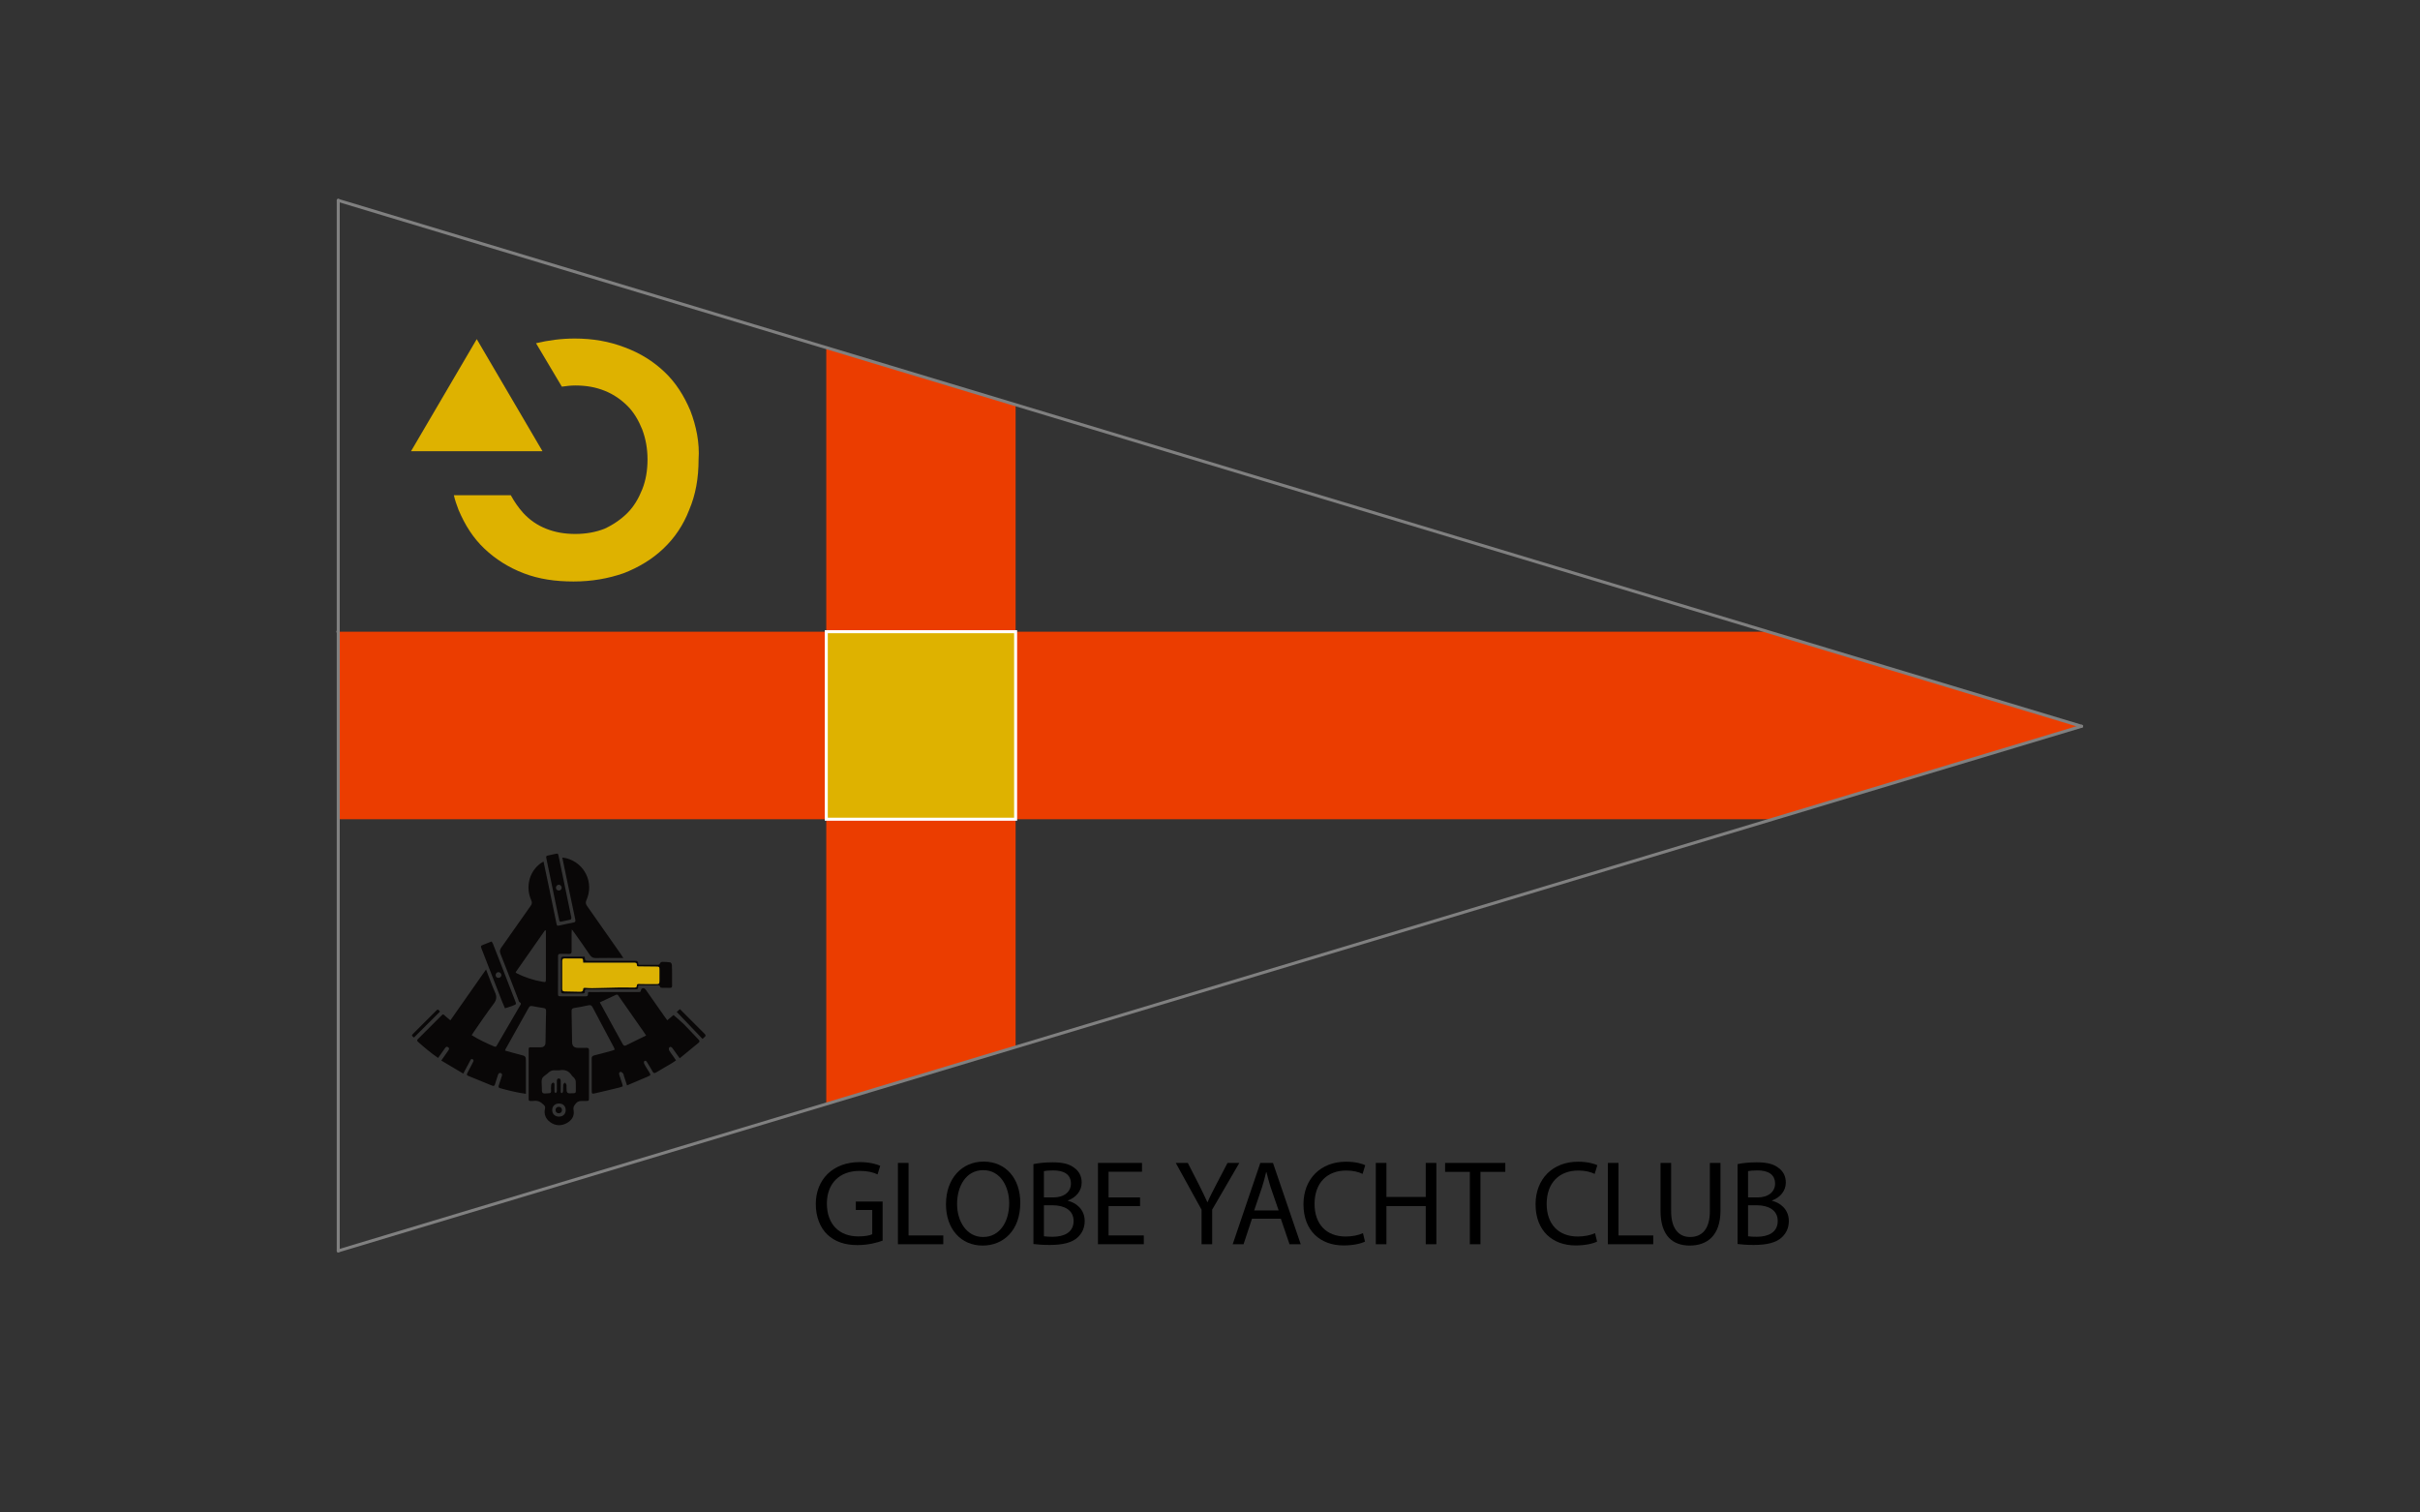 <?xml version="1.0" encoding="utf-8"?>
<!-- Generator: Adobe Illustrator 16.0.0, SVG Export Plug-In . SVG Version: 6.00 Build 0)  -->
<!DOCTYPE svg PUBLIC "-//W3C//DTD SVG 1.1//EN" "http://www.w3.org/Graphics/SVG/1.1/DTD/svg11.dtd">
<svg version="1.1" id="Layer_1" xmlns="http://www.w3.org/2000/svg" xmlns:xlink="http://www.w3.org/1999/xlink" x="0px" y="0px"
	 width="800px" height="500px" viewBox="0 0 800 500" enable-background="new 0 0 800 500" xml:space="preserve">
<rect x="0" y="0" width="800" height="500" fill="#333333" stroke="none"/>
<g id="Layer_2">
	<g>
		<polygon fill="#EB3D00" points="688.123,240.091 584.481,208.827 335.742,208.827 335.742,133.802 273.148,114.918 
			273.148,208.827 111.82,208.827 111.82,270.82 273.148,270.82 273.148,364.963 335.742,346.131 335.742,270.82 586.022,270.82 		
			"/>
		<g>
			<polyline fill="#FFFFFF" stroke="#808080" stroke-linecap="round" stroke-miterlimit="10" points="111.82,66.247 111.82,208.827 
				111.82,270.82 111.82,413.517 			"/>
			<polyline fill="#FFFFFF" stroke="#808080" stroke-linecap="round" stroke-miterlimit="10" points="111.82,413.517 
				586.022,270.82 688.123,240.091 			"/>
			<polyline fill="#FFFFFF" stroke="#808080" stroke-linecap="round" stroke-miterlimit="10" points="688.123,240.091 
				584.481,208.827 111.82,66.247 			"/>
			
				<line fill="none" stroke="#808080" stroke-linecap="round" stroke-miterlimit="10" x1="111.704" y1="208.827" x2="111.82" y2="208.827"/>
		</g>
	</g>
</g>
<rect x="273.148" y="208.827" fill="#DEB200" stroke="#FFFFFF" stroke-miterlimit="10" width="62.594" height="61.993"/>
<polygon fill="#DEB200" points="157.602,112.107 179.332,149.162 135.875,149.162 "/>
<path fill="#DEB200" d="M228.221,135.775c-2.136-5.045-4.851-9.314-8.537-12.804c-3.688-3.491-7.954-6.208-13.193-8.148
	c-5.046-1.939-10.478-2.911-16.491-2.911c-4.46,0-8.729,0.583-12.803,1.551l8.537,14.358c1.354-0.194,2.907-0.389,4.46-0.389
	c3.686,0,6.792,0.582,9.697,1.748c2.915,1.161,5.434,2.909,7.565,5.043c2.135,2.133,3.688,4.849,4.853,7.761
	c1.165,3.103,1.746,6.399,1.746,9.892c0,3.687-0.582,6.983-1.746,9.896c-1.161,2.91-2.718,5.625-4.853,7.759
	c-2.132,2.136-4.654,3.879-7.565,5.237c-2.908,1.164-6.205,1.747-9.697,1.747c-3.688,0-6.79-0.583-9.701-1.747
	c-2.912-1.163-5.431-2.908-7.567-5.237c-1.552-1.746-2.908-3.688-4.071-5.822h-18.818c0.388,1.75,0.97,3.3,1.549,4.853
	c2.136,5.044,4.852,9.313,8.539,12.805c3.686,3.491,7.952,6.208,12.998,8.148c5.042,1.938,10.478,2.715,16.493,2.715
	c6.011,0,11.445-0.971,16.485-2.715c5.049-1.94,9.506-4.657,13.196-8.148c3.685-3.491,6.597-7.761,8.536-12.805
	c2.137-5.042,3.104-10.478,3.104-16.685C231.323,146.445,230.161,140.82,228.221,135.775z"/>
<g>
	<path d="M291.775,410.128c-1.555,0.596-4.665,1.476-8.295,1.476c-4.067,0-7.417-1.036-10.05-3.55
		c-2.313-2.234-3.75-5.82-3.75-10.011c0-8.017,5.543-13.877,14.558-13.877c3.11,0,5.583,0.677,6.74,1.232l-0.878,2.834
		c-1.437-0.677-3.23-1.158-5.942-1.158c-6.541,0-10.808,4.068-10.808,10.808c0,6.82,4.066,10.85,10.369,10.85
		c2.272,0,3.828-0.317,4.626-0.717v-8.019h-5.425v-2.791h8.854V410.128z"/>
	<path d="M296.836,384.442h3.511v23.971h11.485v2.909h-14.996V384.442z"/>
	<path d="M324.803,411.76c-7.14,0-12.084-5.506-12.084-13.64c0-8.535,5.264-14.118,12.442-14.118
		c7.378,0,12.124,5.622,12.124,13.602c0,9.212-5.624,14.156-12.442,14.156H324.803z M325.004,408.929
		c5.502,0,8.613-5.064,8.613-11.165c0-5.349-2.793-10.931-8.573-10.931c-5.783,0-8.655,5.383-8.655,11.208
		c0,5.661,3.11,10.888,8.574,10.888H325.004z"/>
	<path d="M341.629,384.843c1.515-0.359,3.947-0.6,6.341-0.6c3.47,0,5.703,0.6,7.338,1.954c1.396,1.037,2.272,2.634,2.272,4.745
		c0,2.634-1.755,4.907-4.546,5.903v0.119c2.553,0.6,5.544,2.714,5.544,6.7c0,2.312-0.917,4.066-2.313,5.386
		c-1.834,1.715-4.865,2.511-9.252,2.511c-2.394,0-4.229-0.158-5.384-0.317V384.843L341.629,384.843z M345.098,395.849h3.149
		c3.631,0,5.783-1.955,5.783-4.549c0-3.107-2.353-4.385-5.861-4.385c-1.597,0-2.514,0.118-3.071,0.238V395.849L345.098,395.849z
		 M345.098,408.69c0.718,0.119,1.675,0.161,2.911,0.161c3.59,0,6.899-1.319,6.899-5.227c0-3.63-3.15-5.184-6.939-5.184h-2.871
		V408.69z"/>
	<path d="M376.881,398.72h-10.41v9.691h11.646v2.909h-15.154v-26.88h14.557v2.912H366.47v8.495h10.41V398.72z"/>
	<path d="M397.215,411.322v-11.404l-8.535-15.476h3.988l3.788,7.42c0.997,2.032,1.834,3.667,2.673,5.543h0.079
		c0.719-1.755,1.676-3.511,2.712-5.543l3.871-7.42h3.907l-8.976,15.433v11.447H397.215z"/>
	<path d="M413.885,402.87l-2.794,8.452h-3.587l9.133-26.88h4.185l9.173,26.88h-3.707l-2.873-8.452H413.885z M422.696,400.157
		l-2.674-7.74c-0.556-1.753-0.956-3.347-1.354-4.903h-0.117c-0.361,1.558-0.799,3.231-1.319,4.864l-2.631,7.779H422.696z"/>
	<path d="M451.241,410.445c-1.236,0.638-3.83,1.275-7.101,1.275c-7.576,0-13.24-4.784-13.24-13.6
		c0-8.413,5.703-14.079,14.038-14.079c3.312,0,5.465,0.717,6.381,1.156l-0.877,2.872c-1.274-0.638-3.151-1.115-5.383-1.115
		c-6.303,0-10.491,4.027-10.491,11.048c0,6.58,3.788,10.767,10.292,10.767c2.152,0,4.308-0.438,5.704-1.116L451.241,410.445z"/>
	<path d="M458.319,384.442v11.248h13.001v-11.248h3.508v26.88h-3.508V398.72h-13.001v12.602h-3.512v-26.88H458.319z"/>
	<path d="M485.896,387.394h-8.178v-2.952h19.901v2.952h-8.217v23.928h-3.508L485.896,387.394L485.896,387.394z"/>
	<path d="M527.962,410.445c-1.236,0.638-3.829,1.275-7.098,1.275c-7.579,0-13.239-4.784-13.239-13.6
		c0-8.413,5.699-14.079,14.037-14.079c3.31,0,5.463,0.717,6.382,1.156l-0.881,2.872c-1.275-0.638-3.147-1.115-5.383-1.115
		c-6.303,0-10.487,4.027-10.487,11.048c0,6.58,3.789,10.767,10.287,10.767c2.153,0,4.308-0.438,5.704-1.116L527.962,410.445z"/>
	<path d="M531.532,384.442h3.508v23.971h11.485v2.909h-14.993V384.442z"/>
	<path d="M552.441,384.442v15.953c0,5.982,2.675,8.534,6.264,8.534c3.947,0,6.542-2.631,6.542-8.534v-15.953h3.508v15.715
		c0,8.256-4.346,11.604-10.171,11.604c-5.503,0-9.648-3.109-9.648-11.486v-15.832L552.441,384.442L552.441,384.442z"/>
	<path d="M574.402,384.843c1.516-0.359,3.947-0.6,6.339-0.6c3.474,0,5.704,0.6,7.341,1.954c1.394,1.037,2.273,2.634,2.273,4.745
		c0,2.634-1.758,4.907-4.548,5.903v0.119c2.551,0.6,5.543,2.714,5.543,6.7c0,2.312-0.917,4.066-2.314,5.386
		c-1.832,1.715-4.864,2.511-9.251,2.511c-2.391,0-4.228-0.158-5.383-0.317V384.843L574.402,384.843z M577.871,395.849h3.152
		c3.629,0,5.781-1.955,5.781-4.549c0-3.107-2.353-4.385-5.863-4.385c-1.595,0-2.514,0.118-3.07,0.238V395.849z M577.871,408.69
		c0.717,0.119,1.677,0.161,2.913,0.161c3.587,0,6.898-1.319,6.898-5.227c0-3.63-3.152-5.184-6.941-5.184h-2.87V408.69
		L577.871,408.69z"/>
</g>
<path fill="none" d="M179.688,284.836c-0.364,0.204-0.656,0.331-0.911,0.509c-3.799,2.691-5.158,7.81-3.189,12.237
	c0.327,0.735,0.29,1.214-0.17,1.861c-3.258,4.591-6.455,9.226-9.719,13.81c-0.521,0.729-0.572,1.304-0.244,2.124
	c1.976,4.968,3.886,9.957,5.82,14.94c0.134,0.342,0.206,0.835,0.461,0.977c0.708,0.396,0.392,0.749,0.128,1.197
	c-1.008,1.705-1.992,3.422-2.988,5.135c-1.504,2.585-3.009,5.173-4.518,7.758c-0.222,0.382-0.35,0.846-1.014,0.561
	c-2.548-1.079-5.049-2.24-7.429-3.733c0.232-0.363,0.418-0.677,0.628-0.979c2.194-3.14,4.315-6.336,6.628-9.385
	c0.958-1.262,1.115-2.299,0.488-3.723c-1.063-2.425-1.945-4.932-2.993-7.634c-4.009,5.717-7.883,11.244-11.792,16.816
	c-0.563-0.476-1.029-0.849-1.479-1.243c-1.051-0.926-0.805-1.002-1.919,0.104c-0.589,0.586-1.176,1.175-1.766,1.762
	c-1.828,1.828-3.651,3.661-5.487,5.483c-0.343,0.337-0.514,0.59-0.051,0.998c2.102,1.855,4.231,3.671,6.642,5.324
	c0.436-0.618,0.83-1.179,1.222-1.734c0.293-0.416,0.576-0.837,0.882-1.243c0.295-0.39,0.569-0.979,1.188-0.575
	c0.623,0.402,0.224,0.874-0.062,1.296c-0.154,0.226-0.316,0.452-0.476,0.68c-0.528,0.754-1.057,1.51-1.707,2.438
	c2.433,1.447,4.807,2.856,7.275,4.319c0.719-1.351,1.41-2.691,2.144-4.016c0.204-0.369,0.391-1.033,0.969-0.709
	c0.521,0.288,0.174,0.808-0.036,1.217c-0.568,1.105-1.129,2.216-1.723,3.309c-0.242,0.445-0.277,0.722,0.277,0.942
	c2.648,1.067,5.291,2.15,7.93,3.243c0.509,0.212,0.766,0.042,0.915-0.442c0.315-1.012,0.639-2.021,0.964-3.028
	c0.153-0.479,0.4-0.885,0.984-0.675c0.539,0.192,0.405,0.678,0.29,1.063c-0.304,1.013-0.63,2.024-0.987,3.02
	c-0.185,0.519-0.039,0.756,0.477,0.9c2.747,0.759,5.509,1.452,8.492,1.859c0-0.533,0-0.982,0-1.432c0-3.001,0-6.002,0-9.005
	c0-2.05-0.006-2.024-2.005-2.521c-1.634-0.403-3.249-0.885-4.877-1.332c0.088-0.275,0.1-0.37,0.146-0.448
	c2.562-4.578,5.133-9.156,7.682-13.74c0.309-0.557,0.696-0.622,1.258-0.507c1.174,0.23,2.355,0.432,3.542,0.602
	c0.64,0.088,0.953,0.297,0.931,1.044c-0.097,3.451-0.132,6.911-0.189,10.365c-0.003,0.14,0.011,0.282-0.019,0.416
	c-0.16,0.75-0.653,1.166-1.43,1.179c-0.97,0.015-1.939,0.011-2.91,0c-1.271-0.009-1.211-0.024-1.21,1.208
	c0.002,5.124,0.001,10.249,0.001,15.376c0,0.185,0.012,0.369-0.001,0.555c-0.022,0.39,0.119,0.61,0.542,0.602
	c0.322-0.007,0.653,0.049,0.967-0.004c1.398-0.235,2.497,0.272,3.449,1.264c0.367,0.385,0.589,0.651,0.443,1.293
	c-0.422,1.833,0.228,3.382,1.741,4.468c1.731,1.247,3.621,1.306,5.47,0.291c1.627-0.896,2.575-2.347,2.241-4.216
	c-0.201-1.133,0.221-1.69,0.903-2.425c0.69-0.739,1.453-0.656,2.267-0.667c0.276-0.004,0.554,0.003,0.832,0
	c1.061-0.016,1.072-0.021,1.078-1.029c0.009-1.663,0.003-3.325,0.003-4.987c-0.002-3.555-0.016-7.112,0.011-10.668
	c0.004-0.643-0.147-0.921-0.842-0.881c-0.92,0.05-1.845,0.017-2.771,0.01c-1.291-0.007-1.944-0.583-1.975-1.888
	c-0.079-3.407-0.09-6.823-0.179-10.233c-0.021-0.723,0.254-0.964,0.91-1.069c1.545-0.256,3.093-0.507,4.612-0.873
	c0.789-0.193,1.118,0.025,1.479,0.72c2.301,4.407,4.657,8.787,6.99,13.178c0.118,0.223,0.188,0.468,0.293,0.737
	c-0.321,0.13-0.526,0.237-0.743,0.296c-1.999,0.551-3.988,1.144-6.007,1.607c-0.705,0.163-0.881,0.448-0.876,1.109
	c0.022,3.508,0.005,7.016,0.016,10.527c0.004,1.068,0.044,1.141,1.062,0.916c2.696-0.604,5.38-1.262,8.064-1.915
	c0.39-0.093,0.76-0.269,1.144-0.409c-0.069-0.32-0.1-0.553-0.171-0.77c-0.326-1.008-0.669-2.013-0.995-3.017
	c-0.146-0.449-0.066-0.913,0.423-0.992c0.245-0.039,0.608,0.281,0.822,0.527c0.167,0.188,0.186,0.511,0.271,0.773
	c0.331,0.998,0.66,1.996,1.051,3.183c2.338-0.995,4.582-1.928,6.809-2.902c1.098-0.478,1.085-0.515,0.455-1.559
	c-0.236-0.396-0.496-0.778-0.731-1.171c-0.308-0.519-0.646-1.019-0.881-1.562c-0.104-0.236-0.098-0.7,0.055-0.835
	c0.369-0.312,0.668-0.01,0.883,0.327c0.148,0.231,0.29,0.471,0.432,0.707c0.474,0.792,0.972,1.566,1.406,2.379
	c0.3,0.554,0.586,0.707,1.182,0.344c1.688-1.038,3.417-2.01,5.121-3.023c0.496-0.293,0.962-0.645,1.46-0.984
	c-0.426-0.611-0.768-1.103-1.11-1.598c-0.396-0.565-0.841-1.108-1.161-1.714c-0.134-0.26-0.134-0.781,0.037-0.959
	c0.348-0.354,0.764-0.16,1.049,0.225c0.192,0.26,0.371,0.528,0.558,0.793c0.583,0.815,1.166,1.627,1.845,2.571
	c2.138-1.761,4.153-3.437,6.188-5.091c0.466-0.378,0.482-0.646,0.048-1.092c-1.606-1.647-3.139-3.372-4.771-4.999
	c-1.1-1.097-2.318-2.074-3.503-3.125c-0.557,0.464-1.292,1.079-2.075,1.733c-0.32-0.438-0.598-0.804-0.861-1.18
	c-1.96-2.795-3.917-5.594-5.876-8.389c-0.186-0.265-0.346-0.56-0.58-0.775c-0.509-0.461-1.306-0.238-1.371,0.42
	c-0.052,0.521-0.284,0.603-0.7,0.592c-0.323-0.011-0.646,0-0.971,0c-4.982,0.006-9.968,0.011-14.951,0.022
	c-0.372,0-0.966-0.192-0.9,0.487c0.093,0.952-0.491,0.909-1.117,0.895c-0.461-0.007-0.922,0-1.384,0c-2.077,0-4.153,0-6.229,0
	c-1.175,0-1.185,0-1.184-1.231c0.003-3.045,0.017-6.092,0.025-9.139c0.001-0.926,0.035-1.85-0.012-2.772
	c-0.033-0.647,0.158-0.923,0.846-0.89c0.922,0.045,1.849-0.029,2.77,0.02c0.668,0.033,0.891-0.204,0.881-0.866
	c-0.03-1.985-0.013-3.974-0.007-5.959c0.001-0.341,0.039-0.682,0.075-1.282c0.431,0.572,0.708,0.93,0.967,1.296
	c1.672,2.379,3.378,4.734,4.987,7.152c0.533,0.802,1.125,1.051,2.044,1.029c2.54-0.055,5.08-0.021,7.619-0.024
	c0.398,0,0.799,0,1.405,0c-0.364-0.562-0.592-0.942-0.846-1.303c-3.701-5.294-7.393-10.597-11.125-15.867
	c-0.48-0.681-0.564-1.19-0.212-1.982c2.556-5.707-0.566-12.202-6.593-13.803c-0.421-0.112-0.866-0.146-1.389-0.227
	c0.599,2.89,1.152,5.597,1.719,8.298c0.849,4.062,1.695,8.119,2.567,12.174c0.137,0.639,0.002,0.896-0.677,1.012
	c-1.452,0.252-2.886,0.604-4.329,0.909c-1.039,0.223-1.045,0.22-1.262-0.821c-0.854-4.105-1.695-8.213-2.55-12.319
	C180.816,290.147,180.258,287.539,179.688,284.836z"/>
<path fill="none" d="M162.496,311.244c-0.952,0.376-1.768,0.688-2.581,1.015c-1.084,0.436-1.083,0.438-0.648,1.555
	c2.25,5.792,4.497,11.581,6.752,17.37c0.281,0.723,0.607,1.434,0.915,2.146c0.774-0.252,1.553-0.501,2.328-0.752
	c0.131-0.044,0.253-0.112,0.382-0.164c1.078-0.433,1.086-0.436,0.646-1.563c-1.695-4.379-3.395-8.75-5.095-13.125
	c-0.749-1.932-1.496-3.861-2.261-5.787C162.831,311.678,162.634,311.46,162.496,311.244z"/>
<path fill="none" d="M185.459,304.692c1.038-0.217,2.079-0.416,3.105-0.667c0.144-0.033,0.303-0.318,0.315-0.494
	c0.021-0.27-0.07-0.547-0.127-0.815c-1.01-4.865-2.022-9.731-3.031-14.598c-0.356-1.715-0.697-3.43-1.063-5.142
	c-0.184-0.863-0.223-0.875-1.115-0.688c-0.631,0.13-1.259,0.275-1.889,0.411c-1.21,0.255-1.209,0.253-0.974,1.39
	c1.084,5.229,2.169,10.459,3.252,15.688c0.291,1.396,0.57,2.797,0.883,4.191C184.888,304.29,184.885,304.76,185.459,304.692z"/>
<path fill="none" d="M193.271,316.257c-2.41,0-4.712,0.008-7.016-0.007c-0.568-0.003-0.788,0.188-0.783,0.793
	c0.025,3.55,0.02,7.101,0.011,10.651c-0.002,0.507,0.138,0.736,0.706,0.729c2.118-0.024,4.239-0.012,6.356,0
	c0.47,0.005,0.849-0.052,0.775-0.653c-0.08-0.65,0.284-0.759,0.828-0.752c1.98,0.02,3.964,0.017,5.946,0.02
	c3.272,0,6.547-0.007,9.819,0c0.598,0.003,1.125,0.032,1.04-0.834c-0.058-0.586,0.437-0.479,0.782-0.479
	c1.66-0.007,3.319-0.021,4.979,0.008c0.582,0.008,1.331-0.31,1.568,0.646c0.026,0.104,0.4,0.168,0.614,0.174
	c0.876,0.018,1.752-0.006,2.628,0.015c0.475,0.009,0.654-0.185,0.646-0.656c-0.016-1.288,0.002-2.582-0.004-3.873
	c-0.005-1.015,0.012-2.029-0.06-3.037c-0.022-0.305-0.274-0.812-0.484-0.848c-0.852-0.141-1.729-0.15-2.598-0.177
	c-0.538-0.017-0.803,0.304-0.991,0.796c-0.051,0.138-0.483,0.183-0.742,0.186c-2.067,0.015-4.137,0.007-6.194,0.007
	c-0.271-1.332-0.271-1.335-1.658-1.335c-4.935,0-9.868,0-14.803,0C193.429,317.628,193.429,317.622,193.271,316.257z"/>
<path fill="none" d="M223.725,334.529c2.902,3.044,5.691,5.966,8.511,8.918c0.241-0.22,0.435-0.419,0.651-0.583
	c0.463-0.359,0.485-0.66,0.037-1.103c-2.72-2.689-5.409-5.406-8.162-8.164C224.415,333.908,224.12,334.174,223.725,334.529z"/>
<path fill="none" d="M145.466,334.401c-0.716-0.817-0.728-0.831-1.444-0.118c-2.417,2.406-4.828,4.818-7.235,7.236
	c-0.796,0.798-0.787,0.808,0.067,1.473C139.731,340.122,142.596,337.264,145.466,334.401z"/>
<path fill="#090707" d="M179.688,284.836c0.568,2.703,1.128,5.312,1.671,7.923c0.854,4.106,1.697,8.215,2.55,12.319
	c0.216,1.041,0.223,1.044,1.262,0.821c1.443-0.304,2.877-0.657,4.329-0.909c0.681-0.114,0.813-0.373,0.678-1.012
	c-0.872-4.055-1.72-8.112-2.568-12.173c-0.566-2.702-1.121-5.409-1.718-8.299c0.521,0.081,0.967,0.113,1.388,0.227
	c6.026,1.601,9.149,8.096,6.593,13.803c-0.353,0.792-0.269,1.303,0.212,1.982c3.732,5.271,7.424,10.574,11.125,15.868
	c0.254,0.358,0.481,0.738,0.847,1.302c-0.607,0-1.008,0-1.406,0c-2.54,0.004-5.08-0.029-7.619,0.024
	c-0.919,0.021-1.511-0.229-2.044-1.029c-1.608-2.418-3.315-4.773-4.987-7.152c-0.259-0.366-0.537-0.724-0.967-1.296
	c-0.036,0.602-0.074,0.942-0.075,1.282c-0.005,1.985-0.021,3.974,0.007,5.959c0.01,0.662-0.213,0.899-0.881,0.867
	c-0.921-0.05-1.848,0.024-2.77-0.021c-0.688-0.033-0.878,0.241-0.846,0.89c0.047,0.925,0.013,1.848,0.012,2.772
	c-0.008,3.047-0.022,6.094-0.025,9.139c0,1.231,0.009,1.231,1.185,1.231c2.076,0,4.152,0,6.229,0c0.462,0,0.923-0.007,1.384,0
	c0.626,0.016,1.21,0.059,1.117-0.895c-0.064-0.681,0.528-0.487,0.9-0.487c4.983-0.013,9.969-0.018,14.952-0.022
	c0.323,0,0.646-0.011,0.97,0c0.416,0.011,0.647-0.071,0.701-0.592c0.064-0.658,0.861-0.881,1.371-0.42
	c0.232,0.217,0.394,0.512,0.579,0.775c1.96,2.796,3.918,5.594,5.877,8.389c0.263,0.376,0.541,0.742,0.86,1.18
	c0.783-0.654,1.52-1.27,2.075-1.732c1.185,1.05,2.404,2.027,3.503,3.125c1.632,1.627,3.163,3.351,4.771,4.998
	c0.434,0.446,0.418,0.715-0.049,1.092c-2.033,1.654-4.05,3.331-6.188,5.091c-0.678-0.944-1.262-1.756-1.844-2.571
	c-0.188-0.265-0.366-0.533-0.559-0.793c-0.285-0.385-0.701-0.578-1.049-0.225c-0.171,0.178-0.171,0.7-0.037,0.959
	c0.32,0.604,0.768,1.147,1.161,1.714c0.343,0.495,0.685,0.986,1.111,1.598c-0.5,0.341-0.965,0.691-1.46,0.984
	c-1.704,1.015-3.434,1.985-5.122,3.023c-0.596,0.363-0.881,0.21-1.182-0.344c-0.435-0.812-0.933-1.587-1.405-2.379
	c-0.143-0.236-0.283-0.475-0.433-0.707c-0.215-0.337-0.515-0.641-0.883-0.327c-0.152,0.135-0.158,0.6-0.055,0.835
	c0.235,0.543,0.574,1.043,0.881,1.562c0.236,0.393,0.495,0.774,0.731,1.171c0.631,1.044,0.643,1.081-0.454,1.559
	c-2.229,0.977-4.472,1.907-6.81,2.902c-0.391-1.187-0.72-2.185-1.051-3.182c-0.086-0.265-0.104-0.586-0.271-0.774
	c-0.213-0.246-0.576-0.566-0.821-0.527c-0.49,0.079-0.569,0.543-0.423,0.992c0.325,1.004,0.669,2.009,0.994,3.018
	c0.071,0.216,0.102,0.447,0.171,0.769c-0.383,0.142-0.754,0.317-1.144,0.409c-2.684,0.653-5.368,1.312-8.063,1.915
	c-1.019,0.225-1.059,0.152-1.062-0.916c-0.011-3.512,0.007-7.021-0.015-10.527c-0.005-0.661,0.171-0.946,0.876-1.108
	c2.018-0.466,4.007-1.059,6.006-1.608c0.217-0.058,0.421-0.166,0.744-0.296c-0.106-0.271-0.176-0.516-0.293-0.737
	c-2.333-4.391-4.69-8.77-6.991-13.178c-0.361-0.693-0.69-0.913-1.479-0.719c-1.521,0.365-3.067,0.616-4.611,0.873
	c-0.657,0.104-0.932,0.347-0.911,1.068c0.089,3.41,0.1,6.826,0.179,10.233c0.03,1.305,0.685,1.881,1.976,1.888
	c0.924,0.007,1.849,0.04,2.77-0.01c0.694-0.04,0.846,0.239,0.842,0.881c-0.025,3.556-0.013,7.113-0.011,10.668
	c0,1.662,0.006,3.324-0.003,4.987c-0.006,1.01-0.018,1.015-1.078,1.029c-0.278,0.004-0.554-0.004-0.832,0
	c-0.812,0.011-1.576-0.072-2.266,0.667c-0.684,0.733-1.105,1.292-0.904,2.426c0.334,1.868-0.613,3.317-2.241,4.215
	c-1.849,1.015-3.738,0.956-5.47-0.291c-1.514-1.086-2.164-2.634-1.741-4.467c0.146-0.643-0.076-0.909-0.443-1.293
	c-0.951-0.991-2.051-1.499-3.448-1.265c-0.313,0.054-0.646-0.003-0.968,0.004c-0.423,0.011-0.564-0.212-0.542-0.602
	c0.013-0.186,0.002-0.37,0.002-0.554c0-5.127,0.001-10.252-0.002-15.376c-0.001-1.233-0.061-1.218,1.211-1.208
	c0.969,0.01,1.938,0.014,2.909,0c0.776-0.014,1.27-0.43,1.431-1.18c0.027-0.134,0.015-0.276,0.018-0.416
	c0.059-3.454,0.093-6.914,0.19-10.364c0.021-0.747-0.291-0.956-0.932-1.044c-1.187-0.171-2.367-0.37-3.542-0.603
	c-0.562-0.115-0.948-0.05-1.258,0.507c-2.549,4.584-5.12,9.162-7.682,13.74c-0.045,0.078-0.058,0.173-0.146,0.448
	c1.629,0.447,3.243,0.929,4.877,1.332c1.999,0.496,2.005,0.471,2.005,2.521c0,3.003,0,6.004,0,9.005c0,0.448,0,0.897,0,1.432
	c-2.983-0.407-5.744-1.102-8.491-1.859c-0.517-0.145-0.662-0.383-0.478-0.9c0.357-0.993,0.685-2.007,0.987-3.02
	c0.116-0.387,0.249-0.871-0.29-1.063c-0.584-0.21-0.831,0.195-0.984,0.675c-0.324,1.008-0.648,2.018-0.964,3.028
	c-0.148,0.484-0.406,0.654-0.915,0.442c-2.639-1.093-5.281-2.176-7.93-3.243c-0.555-0.222-0.52-0.497-0.277-0.941
	c0.595-1.094,1.154-2.202,1.724-3.31c0.209-0.409,0.557-0.929,0.035-1.217c-0.577-0.324-0.765,0.34-0.969,0.709
	c-0.731,1.323-1.425,2.665-2.144,4.016c-2.469-1.463-4.843-2.872-7.275-4.318c0.65-0.93,1.178-1.686,1.707-2.438
	c0.158-0.228,0.32-0.454,0.477-0.68c0.285-0.422,0.685-0.894,0.062-1.296c-0.619-0.402-0.893,0.187-1.188,0.576
	c-0.307,0.405-0.59,0.826-0.883,1.242c-0.393,0.557-0.787,1.116-1.222,1.734c-2.41-1.653-4.541-3.469-6.641-5.324
	c-0.463-0.408-0.292-0.661,0.05-0.998c1.836-1.821,3.66-3.654,5.488-5.483c0.588-0.586,1.176-1.176,1.765-1.762
	c1.116-1.105,0.869-1.029,1.919-0.104c0.448,0.396,0.914,0.769,1.479,1.243c3.908-5.572,7.783-11.101,11.793-16.816
	c1.047,2.702,1.928,5.209,2.992,7.634c0.626,1.425,0.471,2.461-0.487,3.723c-2.313,3.049-4.435,6.246-6.628,9.385
	c-0.209,0.302-0.396,0.614-0.629,0.979c2.38,1.493,4.882,2.654,7.429,3.733c0.665,0.285,0.792-0.179,1.014-0.56
	c1.509-2.585,3.014-5.174,4.519-7.759c0.995-1.713,1.979-3.43,2.987-5.135c0.265-0.448,0.58-0.803-0.128-1.197
	c-0.255-0.142-0.327-0.635-0.461-0.977c-1.935-4.983-3.845-9.974-5.82-14.94c-0.328-0.82-0.276-1.395,0.244-2.124
	c3.265-4.584,6.46-9.219,9.72-13.81c0.46-0.646,0.497-1.126,0.17-1.861c-1.969-4.429-0.609-9.546,3.188-12.237
	C179.032,285.167,179.324,285.04,179.688,284.836z M198.29,331.362c1.518,2.781,3.012,5.521,4.512,8.256
	c0.994,1.812,2,3.616,2.992,5.43c0.265,0.479,0.522,0.854,1.169,0.528c2.177-1.086,4.362-2.145,6.63-3.259
	c-0.362-0.54-0.606-0.919-0.864-1.286c-2.32-3.321-4.643-6.639-6.964-9.961c-0.448-0.641-0.91-1.271-1.344-1.923
	c-0.244-0.363-0.465-0.449-0.9-0.232C201.829,329.742,200.114,330.514,198.29,331.362z M180.461,307.631
	c-0.096-0.035-0.192-0.067-0.29-0.104c-3.239,4.631-6.48,9.262-9.728,13.897c0.182,0.172,0.266,0.288,0.38,0.345
	c2.698,1.349,5.543,2.265,8.513,2.777c1.102,0.193,1.12,0.157,1.122-1.033c0.007-3.924,0.003-7.846,0.003-11.769
	C180.461,310.372,180.461,309.002,180.461,307.631z M184.873,353.833c-0.415,0-0.833,0.029-1.245-0.006
	c-0.924-0.085-1.698,0.14-2.377,0.824c-0.642,0.647-1.644,1.076-1.999,1.829c-0.358,0.759-0.138,1.803-0.141,2.726
	c-0.01,2.434-0.005,2.415,2.429,2.193c0.479-0.043,0.646-0.216,0.638-0.674c-0.019-0.69-0.062-1.392,0.027-2.071
	c0.035-0.282,0.361-0.711,0.592-0.737c0.492-0.053,0.492,0.415,0.492,0.792c-0.001,0.739-0.019,1.482,0.024,2.216
	c0.008,0.156,0.236,0.302,0.365,0.454c0.133-0.152,0.348-0.291,0.385-0.465c0.063-0.307,0.021-0.641,0.021-0.962
	c0.001-0.877,0.001-1.754,0.006-2.63c0.002-0.406,0.137-0.773,0.585-0.799c0.545-0.03,0.672,0.386,0.686,0.838
	c0.008,0.324,0.005,0.646,0.005,0.968c0,0.785-0.005,1.571,0.001,2.357c0.002,0.318-0.023,0.725,0.45,0.649
	c0.138-0.022,0.296-0.398,0.312-0.622c0.049-0.731-0.016-1.479,0.071-2.209c0.029-0.229,0.399-0.415,0.611-0.624
	c0.148,0.231,0.332,0.454,0.436,0.707c0.065,0.156,0.012,0.363,0.014,0.547c0.021,2.407,0.02,2.389,2.368,2.269
	c0.523-0.024,0.742-0.167,0.729-0.711c-0.026-1.063,0.034-2.128-0.028-3.185c-0.02-0.374-0.238-0.767-0.457-1.084
	c-0.231-0.337-0.642-0.557-0.856-0.898C188.029,353.961,186.632,353.469,184.873,353.833z M184.808,369.129
	c1.314-0.008,2.179-0.838,2.199-2.116c0.022-1.34-0.884-2.232-2.25-2.216c-1.288,0.017-2.191,0.884-2.208,2.129
	C182.531,368.238,183.453,369.138,184.808,369.129z"/>
<path fill="#090707" d="M162.496,311.244c0.14,0.216,0.335,0.436,0.438,0.692c0.765,1.926,1.512,3.855,2.261,5.787
	c1.7,4.375,3.399,8.745,5.095,13.125c0.439,1.129,0.432,1.132-0.646,1.563c-0.129,0.052-0.251,0.12-0.382,0.164
	c-0.775,0.251-1.553,0.5-2.328,0.752c-0.307-0.713-0.633-1.424-0.915-2.146c-2.255-5.789-4.503-11.578-6.752-17.37
	c-0.435-1.116-0.436-1.119,0.648-1.555C160.728,311.93,161.543,311.62,162.496,311.244z M164.78,323.272
	c0.531,0,0.958-0.419,0.96-0.938c0-0.49-0.466-0.962-0.954-0.966c-0.51-0.004-0.938,0.437-0.942,0.962
	C163.839,322.88,164.232,323.272,164.78,323.272z"/>
<path fill="#090707" d="M185.459,304.692c-0.574,0.067-0.57-0.402-0.644-0.725c-0.312-1.395-0.592-2.794-0.883-4.19
	c-1.083-5.229-2.167-10.459-3.252-15.688c-0.235-1.137-0.236-1.135,0.974-1.39c0.63-0.136,1.258-0.281,1.889-0.411
	c0.894-0.187,0.932-0.175,1.115,0.688c0.366,1.712,0.708,3.427,1.063,5.142c1.009,4.865,2.021,9.731,3.031,14.598
	c0.057,0.27,0.149,0.546,0.127,0.815c-0.014,0.176-0.173,0.461-0.315,0.494C187.538,304.276,186.497,304.475,185.459,304.692z
	 M184.69,294.387c0.539,0.016,0.972-0.385,0.99-0.912c0.017-0.495-0.43-0.985-0.917-1.002c-0.492-0.021-0.964,0.429-0.981,0.937
	C183.762,293.952,184.15,294.367,184.69,294.387z"/>
<path fill="#090707" d="M193.271,316.257c0.158,1.365,0.158,1.371,1.367,1.371c4.935,0,9.868,0,14.803,0
	c1.386,0,1.386,0.003,1.658,1.335c2.058,0,4.127,0.008,6.194-0.007c0.259-0.003,0.69-0.048,0.742-0.186
	c0.188-0.492,0.454-0.812,0.991-0.796c0.869,0.025,1.746,0.036,2.598,0.177c0.21,0.036,0.462,0.543,0.484,0.848
	c0.071,1.008,0.055,2.022,0.06,3.037c0.007,1.291-0.012,2.585,0.004,3.873c0.008,0.473-0.172,0.665-0.646,0.656
	c-0.876-0.021-1.752,0.003-2.628-0.015c-0.214-0.006-0.588-0.068-0.614-0.174c-0.237-0.955-0.986-0.639-1.568-0.646
	c-1.66-0.027-3.319-0.015-4.979-0.008c-0.346,0-0.84-0.107-0.782,0.479c0.086,0.866-0.441,0.837-1.04,0.834
	c-3.271-0.007-6.546,0-9.819,0c-1.982-0.003-3.965,0-5.946-0.02c-0.544-0.008-0.907,0.102-0.828,0.752
	c0.073,0.603-0.306,0.657-0.775,0.653c-2.117-0.012-4.238-0.024-6.356,0c-0.568,0.009-0.708-0.222-0.706-0.729
	c0.009-3.552,0.015-7.103-0.011-10.651c-0.003-0.604,0.215-0.796,0.783-0.793C188.558,316.263,190.86,316.257,193.271,316.257z
	 M192.791,318.246c-0.008-0.072-0.033-0.203-0.039-0.337c-0.044-1.03-0.043-1.041-1.042-1.044c-1.661-0.006-3.32,0.026-4.979-0.017
	c-0.667-0.021-0.872,0.193-0.866,0.857c0.027,3.043,0.02,6.086-0.003,9.129c-0.005,0.561,0.138,0.892,0.738,0.903
	c1.732,0.035,3.466,0.082,5.198,0.101c0.484,0.006,0.953-0.116,0.951-0.734c-0.002-0.553,0.338-0.579,0.731-0.56
	c0.734,0.035,1.471,0.124,2.204,0.11c2.798-0.052,5.597-0.156,8.396-0.203c1.839-0.032,3.677,0.003,5.518,0.018
	c0.498,0.004,0.917-0.043,0.93-0.71c0.009-0.505,0.371-0.497,0.787-0.487c1.841,0.043,3.686,0.067,5.528,0.046
	c1.101-0.014,1.144-0.093,1.154-1.212c0.014-1.103,0.009-2.211,0.003-3.317c-0.008-1.261-0.014-1.247-1.313-1.253
	c-1.796-0.008-3.592-0.053-5.39-0.053c-0.41,0-0.762,0.01-0.77-0.51c-0.013-0.753-0.526-0.729-1.056-0.729
	c-3.09,0.003-6.178,0-9.268,0C197.771,318.246,195.337,318.246,192.791,318.246z"/>
<path fill="#090707" d="M223.725,334.529c0.395-0.355,0.689-0.621,1.036-0.932c2.753,2.758,5.442,5.475,8.162,8.164
	c0.449,0.441,0.426,0.742-0.037,1.103c-0.217,0.164-0.41,0.363-0.651,0.583C229.417,340.495,226.628,337.573,223.725,334.529z"/>
<path fill="#090707" d="M145.466,334.401c-2.869,2.863-5.734,5.721-8.612,8.591c-0.854-0.665-0.863-0.675-0.067-1.473
	c2.407-2.418,4.817-4.83,7.235-7.236C144.738,333.57,144.75,333.584,145.466,334.401z"/>
<path fill="none" d="M198.29,331.362c1.825-0.848,3.54-1.62,5.229-2.447c0.437-0.217,0.656-0.131,0.9,0.232
	c0.435,0.65,0.896,1.282,1.344,1.923c2.321,3.322,4.644,6.64,6.964,9.961c0.258,0.367,0.502,0.746,0.864,1.286
	c-2.268,1.114-4.453,2.173-6.63,3.259c-0.646,0.325-0.904-0.049-1.169-0.528c-0.992-1.812-1.998-3.616-2.992-5.43
	C201.301,336.883,199.807,334.143,198.29,331.362z"/>
<path fill="none" d="M180.461,307.631c0,1.371,0,2.741,0,4.113c0,3.923,0.004,7.845-0.003,11.769
	c-0.002,1.19-0.021,1.228-1.122,1.033c-2.97-0.514-5.813-1.43-8.513-2.777c-0.114-0.057-0.198-0.173-0.38-0.345
	c3.247-4.637,6.488-9.268,9.728-13.897C180.269,307.562,180.365,307.594,180.461,307.631z"/>
<path fill="none" d="M184.873,353.833c1.76-0.362,3.156,0.128,4.142,1.692c0.216,0.343,0.625,0.562,0.856,0.898
	c0.219,0.317,0.438,0.71,0.457,1.084c0.062,1.057,0.002,2.12,0.028,3.185c0.015,0.544-0.205,0.687-0.729,0.711
	c-2.349,0.12-2.349,0.14-2.369-2.269c0-0.184,0.053-0.391-0.013-0.547c-0.104-0.253-0.287-0.476-0.436-0.707
	c-0.212,0.209-0.582,0.396-0.611,0.624c-0.087,0.73-0.023,1.478-0.071,2.209c-0.015,0.224-0.174,0.6-0.312,0.622
	c-0.475,0.074-0.448-0.331-0.45-0.649c-0.006-0.786-0.001-1.572-0.001-2.357c0-0.32,0.003-0.644-0.005-0.968
	c-0.014-0.452-0.141-0.868-0.686-0.838c-0.448,0.024-0.583,0.393-0.585,0.799c-0.004,0.876-0.004,1.753-0.006,2.63
	c-0.001,0.321,0.042,0.655-0.021,0.962c-0.037,0.174-0.251,0.312-0.385,0.465c-0.128-0.152-0.357-0.298-0.365-0.454
	c-0.043-0.732-0.025-1.477-0.024-2.216c0-0.377,0-0.845-0.492-0.792c-0.23,0.026-0.557,0.455-0.592,0.737
	c-0.089,0.681-0.046,1.381-0.028,2.071c0.01,0.458-0.158,0.631-0.637,0.674c-2.434,0.222-2.438,0.239-2.429-2.193
	c0.003-0.923-0.219-1.967,0.141-2.726c0.355-0.753,1.357-1.182,1.999-1.829c0.68-0.686,1.453-0.909,2.377-0.824
	C184.039,353.862,184.458,353.833,184.873,353.833z"/>
<path fill="none" d="M184.808,369.129c-1.355,0.011-2.277-0.891-2.26-2.203c0.017-1.245,0.919-2.112,2.208-2.129
	c1.366-0.018,2.273,0.876,2.25,2.216C186.987,368.291,186.124,369.121,184.808,369.129z M184.779,368.022
	c0.612-0.033,0.998-0.439,0.998-1.058c0.002-0.668-0.456-1.1-1.126-1.066c-0.61,0.033-0.997,0.44-0.998,1.06
	C183.65,367.626,184.108,368.057,184.779,368.022z"/>
<path fill="none" d="M164.78,323.272c-0.548,0-0.941-0.394-0.938-0.942c0.005-0.525,0.434-0.966,0.943-0.962
	c0.488,0.004,0.954,0.476,0.954,0.966C165.738,322.853,165.312,323.272,164.78,323.272z"/>
<path fill="none" d="M184.69,294.387c-0.54-0.021-0.929-0.437-0.908-0.979c0.018-0.508,0.489-0.957,0.981-0.937
	c0.487,0.017,0.933,0.507,0.917,1.002C185.663,294.004,185.229,294.403,184.69,294.387z"/>
<path fill="#DDB304" d="M192.791,318.246c2.546,0,4.98,0,7.415,0c3.09,0,6.178,0.003,9.268,0c0.528,0,1.043-0.024,1.056,0.729
	c0.008,0.52,0.359,0.51,0.77,0.51c1.798,0,3.594,0.045,5.39,0.053c1.301,0.006,1.307-0.008,1.313,1.253
	c0.006,1.106,0.011,2.216-0.003,3.317c-0.012,1.119-0.055,1.198-1.153,1.212c-1.844,0.021-3.688-0.003-5.529-0.046
	c-0.417-0.01-0.778-0.018-0.787,0.487c-0.012,0.667-0.432,0.714-0.93,0.71c-1.841-0.015-3.679-0.05-5.518-0.018
	c-2.8,0.047-5.599,0.151-8.396,0.203c-0.733,0.014-1.47-0.075-2.204-0.11c-0.394-0.021-0.733,0.007-0.731,0.56
	c0.002,0.618-0.467,0.74-0.951,0.734c-1.732-0.019-3.466-0.064-5.198-0.101c-0.602-0.013-0.744-0.344-0.738-0.903
	c0.022-3.043,0.03-6.086,0.003-9.129c-0.006-0.664,0.199-0.878,0.866-0.857c1.659,0.043,3.318,0.011,4.979,0.017
	c0.998,0.003,0.998,0.014,1.042,1.044C192.758,318.043,192.783,318.174,192.791,318.246z"/>
<path fill="#090707" d="M184.779,368.022c-0.671,0.035-1.129-0.396-1.126-1.064c0.001-0.618,0.388-1.025,0.998-1.06
	c0.671-0.032,1.129,0.398,1.126,1.066C185.777,367.583,185.392,367.989,184.779,368.022z"/>
</svg>
